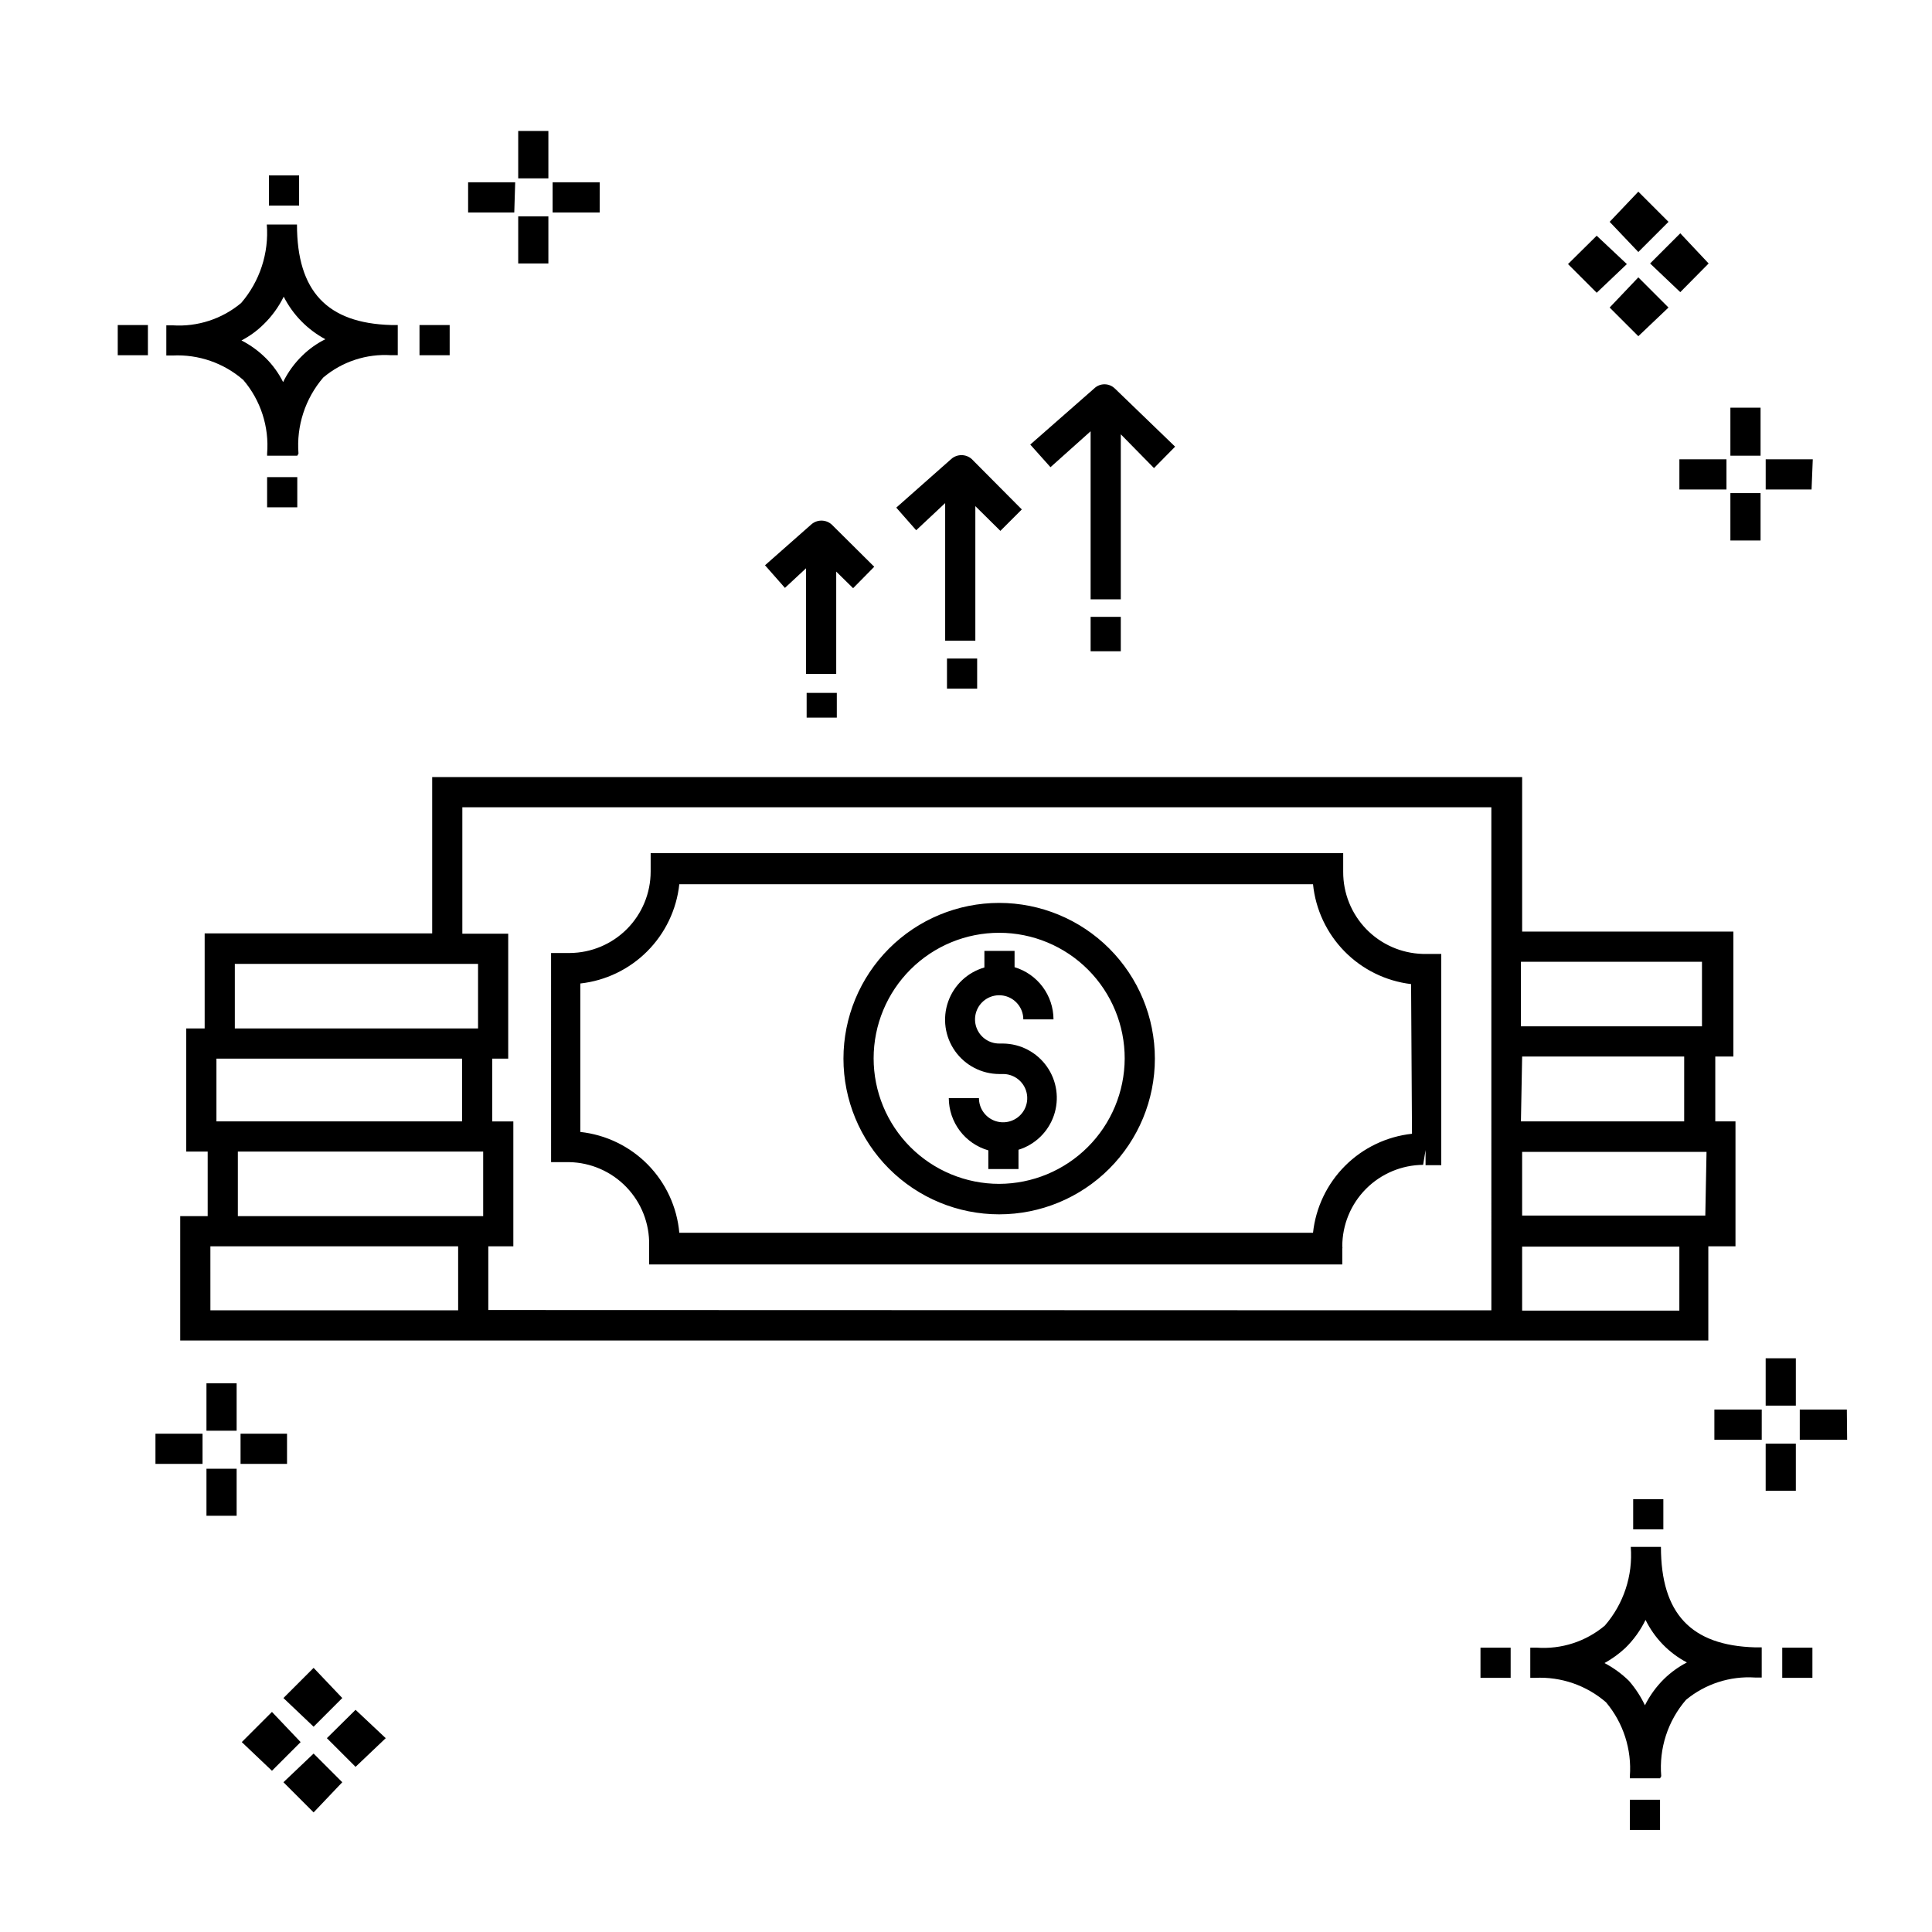 <?xml version="1.0" encoding="UTF-8"?>
<!-- Uploaded to: ICON Repo, www.iconrepo.com, Generator: ICON Repo Mixer Tools -->
<svg fill="#000000" width="800px" height="800px" version="1.1" viewBox="144 144 512 512" xmlns="http://www.w3.org/2000/svg">
 <g>
  <path d="m394.96 318.51h7.996v7.996h-7.996zm38.066-60.219v44.543h7.996v-43.742l8.797 8.957 5.598-5.68-15.992-15.434-0.004 0.004c-1.516-1.465-3.918-1.465-5.438 0l-16.953 14.875 5.359 5.996zm0 58.297h7.996v-9.113h-7.996zm-38.547-39.266v36.465h7.996v-35.66l6.637 6.559 5.68-5.68-13.273-13.355c-1.551-1.383-3.891-1.383-5.441 0l-14.555 12.875 5.277 5.996zm-36.867 17.277v27.988h7.996v-27.109l4.477 4.398 5.598-5.68-11.277-11.195 0.004 0.004c-1.547-1.387-3.887-1.387-5.438 0l-12.234 10.797 5.277 5.996zm163.38 102.2h4.957v55.98h-4.16v-4l-0.641 3.918h0.004c-5.699 0.043-11.148 2.336-15.164 6.379-4.016 4.047-6.269 9.512-6.266 15.211 0.051 0.211 0.051 0.43 0 0.641v4.16h-183.69v-5.121c0.105-5.727-2.066-11.258-6.043-15.383-3.973-4.125-9.422-6.504-15.148-6.606h-4.797l-0.004-55.422h4.961c5.695-0.039 11.148-2.336 15.164-6.379 4.012-4.047 6.266-9.512 6.266-15.211v-0.719-4.16h183.53v4.957c-0.023 5.652 2.164 11.09 6.09 15.156 3.93 4.062 9.293 6.43 14.941 6.598zm-3.039 7.996c-6.695-0.801-12.918-3.859-17.641-8.672-4.727-4.812-7.668-11.09-8.348-17.797h-167.94c-0.723 6.715-3.719 12.984-8.488 17.766-4.769 4.785-11.027 7.801-17.742 8.543v39.344c6.785 0.734 13.109 3.793 17.895 8.664 4.781 4.871 7.727 11.25 8.336 18.047h167.94c0.727-6.707 3.723-12.965 8.492-17.734 4.773-4.773 11.031-7.769 17.738-8.496zm85.969 36.387v33.109h-7.199v24.949h-404.96v-32.949h7.277v-17.113h-5.68v-32.629h4.879v-25.188h60.297v-41.426h288.85v40.945h55.98v33.105h-4.797v17.195zm-56.859-42.305v17.113h47.98v-17.113zm0 42.305h43.262l0.004-17.195h-42.945zm-340.83-24.633h64.457v-17.113h-64.457zm60.219 32.629h-59.418v17.113h65.016v-17.113zm-65.094-7.996h65.094v-16.633h-65.094zm-1.598 50.062h65.656l-0.004-16.957h-65.656zm339.47 0-0.004-100.36v-32.949h-272.7v33.508h12.156v33.109h-4.238v16.633h5.598v33.109h-6.637v16.871zm49.82-16.875h-41.668v16.953h41.664zm7.199-25.109h-48.867v16.875l48.543-0.004zm-238.48-121.64v6.559h7.996v-6.559zm92.285 96.926c0 10.941-4.348 21.438-12.086 29.176-7.738 7.738-18.234 12.086-29.176 12.086-10.945 0-21.441-4.348-29.18-12.086-7.738-7.738-12.086-18.234-12.086-29.176 0-10.945 4.348-21.441 12.086-29.18 7.738-7.738 18.234-12.086 29.18-12.086 10.941 0 21.438 4.348 29.176 12.086 7.738 7.738 12.086 18.234 12.086 29.18zm-7.996 0c0.02-8.828-3.469-17.305-9.695-23.559-6.231-6.254-14.691-9.777-23.52-9.789-8.828-0.016-17.297 3.481-23.547 9.715s-9.766 14.695-9.773 23.523c-0.008 8.828 3.496 17.297 9.734 23.543 6.238 6.242 14.707 9.754 23.535 9.754 8.801-0.023 17.238-3.523 23.469-9.742 6.234-6.215 9.754-14.645 9.797-23.445zm-31.988-4h-1.277c-2.59 0-4.922-1.559-5.914-3.949-0.988-2.391-0.441-5.141 1.387-6.973 1.832-1.828 4.582-2.375 6.973-1.387 2.391 0.992 3.949 3.324 3.949 5.91h8c-0.008-3.106-1.016-6.129-2.871-8.621-1.859-2.492-4.469-4.32-7.445-5.211v-4.32h-7.996v4.398h-0.004c-4.477 1.285-8.055 4.66-9.602 9.055-1.547 4.398-0.871 9.27 1.816 13.078 2.684 3.805 7.047 6.078 11.707 6.098h1.039c2.586 0 4.918 1.559 5.91 3.949 0.988 2.391 0.441 5.141-1.387 6.973-1.832 1.828-4.582 2.375-6.973 1.387-2.391-0.992-3.949-3.324-3.949-5.914h-7.996c0.016 3.129 1.047 6.168 2.934 8.664 1.891 2.492 4.535 4.309 7.543 5.172v4.957h7.996v-5.117c4.41-1.359 7.898-4.75 9.387-9.117 1.484-4.367 0.789-9.184-1.879-12.953-2.664-3.766-6.973-6.027-11.586-6.078z"/>
  <path d="m206.71 545.7h-7.996v-12.477h7.996zm13.355-13.754h-12.316v-7.996h12.316zm-22.391 0h-12.477v-7.996h12.477zm9.035-8.797h-7.996v-12.555h7.996zm369.22 105.8v-7.996h7.996v7.996zm7.996-13.676h-7.996v-0.559c0.531-7.106-1.734-14.141-6.32-19.594-5.195-4.496-11.926-6.816-18.793-6.477h-1.277v-7.996h1.68v-0.004c6.555 0.48 13.035-1.613 18.07-5.836 4.996-5.758 7.473-13.273 6.879-20.871h7.996c0 17.672 7.996 26.148 24.949 26.629h1.758v7.996h-1.758 0.004c-6.637-0.434-13.188 1.684-18.316 5.918-4.816 5.59-7.18 12.883-6.555 20.234zm-14.715-30.547c2.379 1.246 4.559 2.836 6.477 4.715 1.703 1.957 3.129 4.137 4.238 6.481 1.289-2.582 2.988-4.93 5.039-6.957 1.801-1.758 3.848-3.238 6.078-4.398-4.754-2.504-8.59-6.453-10.957-11.277-1.344 2.769-3.156 5.285-5.356 7.438-1.668 1.555-3.523 2.898-5.519 4zm-32.867 3.918v-7.996h7.996v7.996zm79.969 0v-7.996h7.996v7.996zm-39.504-39.344v-7.996h7.996v7.996zm-362.02-270.86v-7.996h7.996v7.996zm7.996-13.676h-7.996v-0.559c0.574-7.086-1.699-14.109-6.316-19.516-5.168-4.496-11.875-6.82-18.715-6.477h-1.68v-7.996h1.68c6.586 0.434 13.09-1.684 18.152-5.918 4.945-5.75 7.391-13.234 6.797-20.793h7.996c0 17.672 7.996 26.148 24.949 26.629h1.758v7.996h-1.758l0.004 0.004c-6.539-0.426-12.984 1.695-17.992 5.918-4.781 5.574-7.144 12.828-6.559 20.152zm-14.793-30.547c2.391 1.227 4.574 2.82 6.477 4.715 1.852 1.844 3.394 3.981 4.559 6.32 1.285-2.625 3.016-5.008 5.117-7.039 1.789-1.746 3.84-3.203 6.078-4.316-4.746-2.543-8.598-6.477-11.035-11.277-1.348 2.746-3.16 5.234-5.359 7.359-1.719 1.699-3.688 3.125-5.836 4.238zm-32.789 3.918v-7.996h7.996v7.996zm79.969 0v-7.996h7.996v7.996zm-39.902-39.664v-7.996h7.996v7.996zm351.87 7.996-7.598 7.516 7.598 7.598 7.996-7.598zm11.035 11.035-7.598 7.996 7.598 7.598 7.996-7.598zm0-22.711-7.598 7.996 7.598 7.996 7.996-7.996zm11.117 11.035-7.996 7.996 7.996 7.598 7.516-7.598zm-373.22 391.85-7.996 7.996 7.996 7.598 7.598-7.598zm11.039 11.035-7.996 7.598 7.996 7.996 7.598-7.996zm0-22.711-7.996 7.996 7.996 7.598 7.598-7.598zm11.117 11.117-7.598 7.516 7.598 7.598 7.996-7.598zm381.69-58.059h-7.996v-12.477h7.996zm13.594-13.516h-12.555v-7.996h12.477zm-22.633 0h-12.551v-7.996h12.555zm9.039-9.035h-7.996v-12.555h7.996zm-330.59-302.69h-7.996v-12.473h7.996zm13.594-13.516h-12.473v-7.996h12.477zm-22.633 0h-12.234v-7.996h12.477zm9.039-9.035h-7.996v-12.555h7.996zm321.24 95.965h-7.996v-12.555h7.996zm13.516-13.516h-12.156v-7.996h12.477zm-22.551 0h-12.477v-7.996h12.477zm9.035-8.957h-7.996v-12.715h7.996z"/>
 </g>
</svg>
